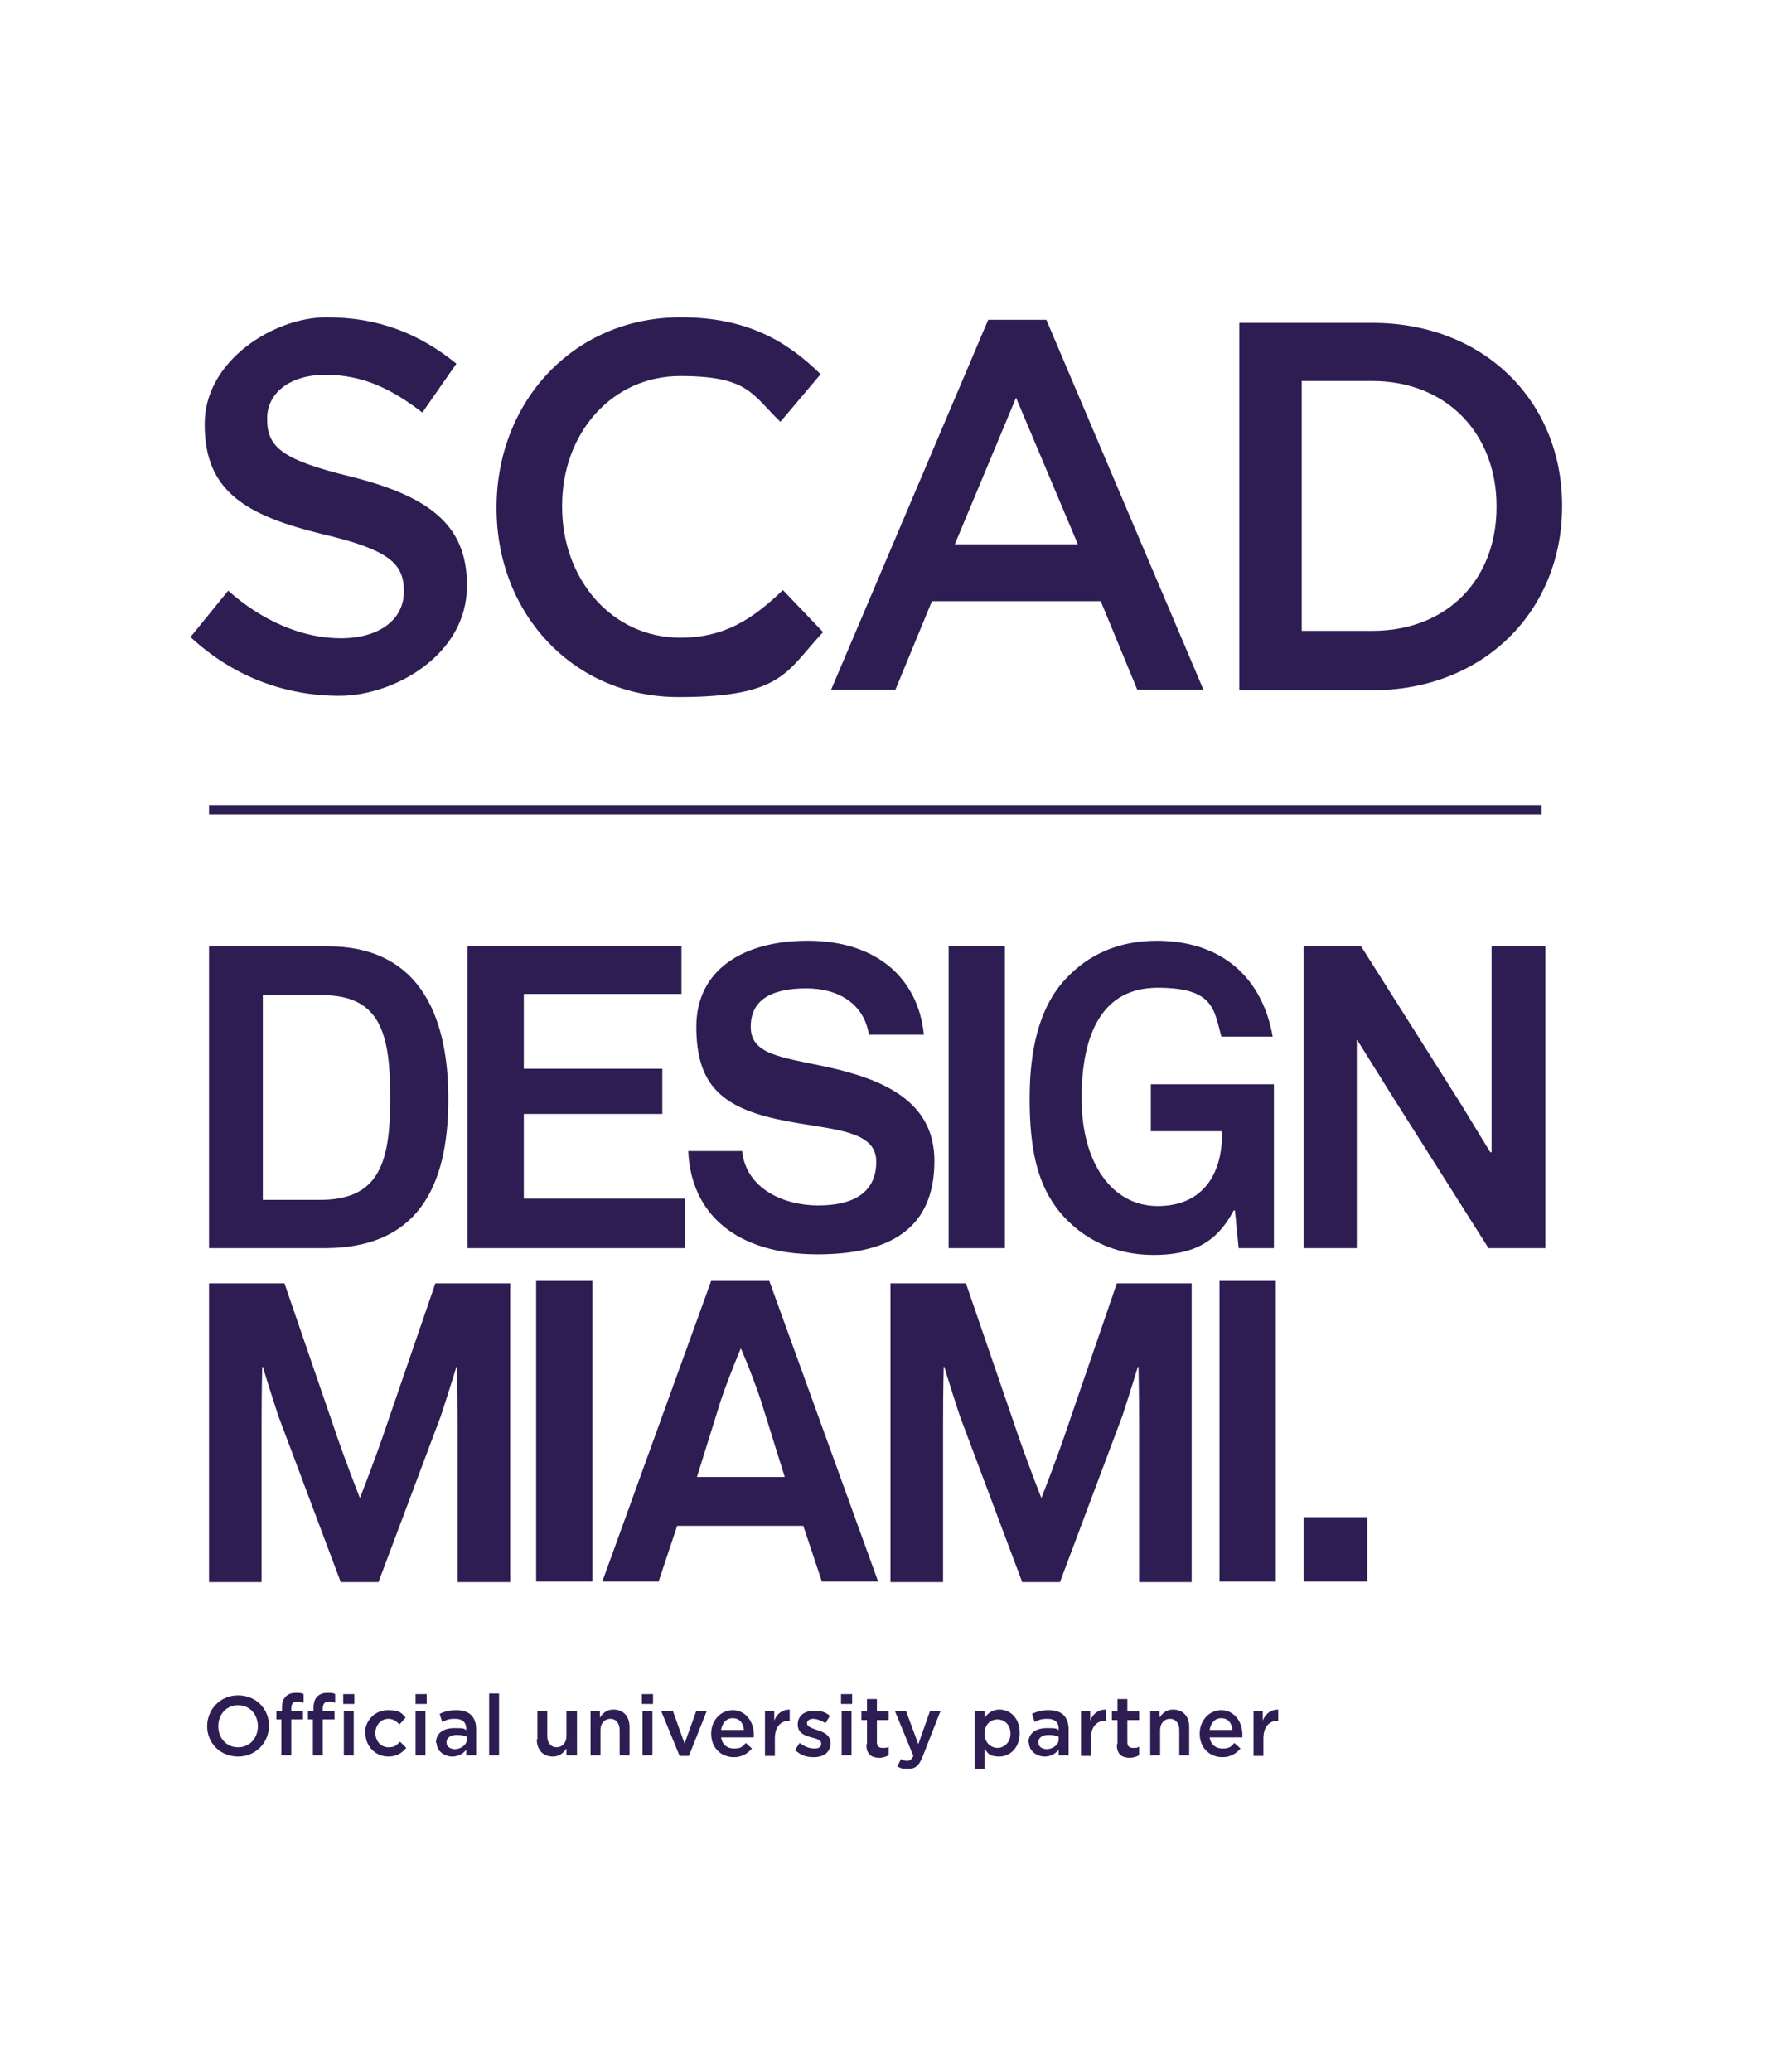 <?xml version="1.0" encoding="UTF-8"?>
<svg xmlns="http://www.w3.org/2000/svg" version="1.1" viewBox="0 0 288 335">
  <defs>
    <style>
      .cls-1 {
        fill: #2e1d52;
      }

      .cls-2 {
        fill: none;
        stroke: #2e1d52;
        stroke-width: 1.5px;
      }
    </style>
  </defs>
  <!-- Generator: Adobe Illustrator 28.7.1, SVG Export Plug-In . SVG Version: 1.2.0 Build 142)  -->
  <g>
    <g id="Layer_1">
      <g>
        <line class="cls-2" x1="33.8" y1="130.9" x2="249.3" y2="130.9"/>
        <path class="cls-1" d="M53,153h-19.2v48.8h18.7c14.8,0,20-9.6,20-24.1s-5.4-24.7-19.5-24.7M42.5,194v-33.1h9.6c9.6,0,11,6.5,11,16.7s-1.7,16.4-11.3,16.4h-9.4Z"/>
        <polygon class="cls-1" points="110.2 153 75.6 153 75.6 201.8 110.8 201.8 110.8 193.8 84.7 193.8 84.7 180.1 107.1 180.1 107.1 172.8 84.7 172.8 84.7 160.7 110.2 160.7 110.2 153"/>
        <path class="cls-1" d="M130.6,152.1c-10.4,0-18,4.7-18,13.9s3.9,13.1,13.8,15.1c7.7,1.6,15.3,1.4,15.3,6.7s-4.1,7.1-9.4,7.1-11.6-2.5-12.3-8.8h-8.7c.4,10,7.6,16.7,20.9,16.7s18.9-5.4,18.9-15.1-8.3-13.2-17.4-15.2c-7.5-1.6-12.3-2-12.3-6.5s3.6-6.2,9-6.2,9.4,2.7,10.1,7.5h8.9c-.9-9-7.5-15.2-18.8-15.2"/>
        <rect class="cls-1" x="86.7" y="207.1" width="9.1" height="48.6"/>
        <rect class="cls-1" x="197.2" y="207.1" width="9.1" height="48.6"/>
        <rect class="cls-1" x="210.8" y="245.3" width="10.3" height="10.4"/>
        <path class="cls-1" d="M82.6,207.5h-12.2l-7.8,22.7c-1.9,5.7-4.4,12-4.4,12h0s-2.5-6.3-4.4-12l-7.8-22.7h-12.2v48.3h8.5v-25.5c0-5.3.1-9.3.1-9.3h.1s.9,3,2.5,7.9l10.1,26.9h6.1l10.1-26.9c1.6-4.9,2.5-7.9,2.5-7.9h.1s.1,4,.1,9.3v25.5h8.5v-48.3Z"/>
        <path class="cls-1" d="M192.8,207.5h-12.2l-7.8,22.7c-1.9,5.7-4.4,12-4.4,12h0s-2.5-6.3-4.4-12l-7.8-22.7h-12.2v48.3h8.5v-25.5c0-5.3.1-9.3.1-9.3h.1s.9,3,2.5,7.9l10.1,26.9h6.1l10.1-26.9c1.6-4.9,2.5-7.9,2.5-7.9h.1s.1,4,.1,9.3v25.5h8.5v-48.3Z"/>
        <path class="cls-1" d="M124.5,207.1h-9.5l-17.6,48.6h9.1l3-9h20.4l3,9h9.1l-17.6-48.6ZM112.7,238.8l3.9-12.5c1.6-4.6,3.2-8.3,3.2-8.3h0s1.6,3.6,3.2,8.3l3.9,12.5h-14.2Z"/>
        <rect class="cls-1" x="153.4" y="153" width="9.1" height="48.8"/>
        <path class="cls-1" d="M187.1,152.1c-6.3,0-11.2,2.3-14.8,6.2-4.3,4.6-5.8,11.5-5.8,19.3s1.1,13.8,4.9,18.4c3.6,4.3,8.8,6.9,15.1,6.9s10.2-1.9,13-7.2h.2l.6,6.1h5.7v-26.5h-19.9v7.6h11.5v.6c0,6.2-3,11.5-10.4,11.5s-12.3-7-12.3-17.4,3.3-17.9,12.3-17.9,9.1,3.4,10.3,7.9h8.3c-1.6-9.2-7.9-15.5-18.8-15.5"/>
        <path class="cls-1" d="M249.9,153h-8.7v24.5c0,4.9,0,8.8,0,8.8h-.2s-2.1-3.4-4.7-7.7l-16.2-25.6h-9.3v48.8h8.6v-24.4c0-4.9,0-9.2,0-9.2h.1s2.8,4.5,5.5,8.8l15.7,24.8h9.2v-48.8Z"/>
        <path class="cls-1" d="M33.5,279.1h0c0-2.7,2.1-5,5-5s5,2.2,5,4.9h0c0,2.7-2.1,5-5,5s-5-2.2-5-4.9ZM41.7,279.1h0c0-1.9-1.3-3.4-3.2-3.4s-3.2,1.5-3.2,3.4h0c0,1.9,1.3,3.4,3.2,3.4s3.2-1.5,3.2-3.4ZM45.6,278h-.9v-1.4h.9v-.5c0-.8.2-1.4.6-1.8s.9-.6,1.6-.6,1,0,1.3.2v1.4c-.3-.1-.6-.2-1-.2-.6,0-1,.3-1,1.1v.4h1.9v1.4h-1.9v5.8h-1.6v-5.8ZM50.7,278h-.9v-1.4h.9v-.5c0-.8.2-1.4.6-1.8s.9-.6,1.6-.6,1,0,1.3.2v1.4c-.3-.1-.6-.2-1-.2-.6,0-1,.3-1,1.1v.4h1.9v1.4h-1.9v5.8h-1.6v-5.8ZM55.5,273.9h1.8v1.6h-1.8v-1.6ZM55.6,276.6h1.6v7.2h-1.6v-7.2ZM59,280.3h0c0-2.1,1.6-3.8,3.7-3.8s2.2.5,2.9,1.2l-1,1.1c-.5-.5-1-.9-1.8-.9-1.2,0-2.1,1-2.1,2.3h0c0,1.3.9,2.3,2.1,2.3s1.3-.4,1.9-.9l1,1c-.7.8-1.5,1.4-2.9,1.4-2.1,0-3.7-1.7-3.7-3.7ZM67.2,273.9h1.8v1.6h-1.8v-1.6ZM67.2,276.6h1.6v7.2h-1.6v-7.2ZM70.5,281.8h0c0-1.6,1.2-2.4,3-2.4s1.4.1,1.9.3v-.2c0-1-.6-1.6-1.8-1.6s-1.4.2-2.1.5l-.4-1.3c.8-.4,1.6-.6,2.7-.6s1.9.3,2.4.8c.5.5.8,1.3.8,2.2v4.3h-1.6v-.9c-.5.6-1.2,1.1-2.3,1.1s-2.5-.8-2.5-2.2ZM75.5,281.3v-.5c-.4-.2-1-.3-1.6-.3-1.1,0-1.7.5-1.7,1.2h0c0,.7.6,1.1,1.4,1.1s1.9-.6,1.9-1.6ZM79.1,273.8h1.6v10h-1.6v-10ZM86.9,281.2v-4.6h1.6v4.1c0,1.1.6,1.8,1.5,1.8s1.6-.7,1.6-1.8v-4.1h1.7v7.2h-1.7v-1.1c-.5.7-1.1,1.3-2.2,1.3-1.6,0-2.6-1.1-2.6-2.8ZM95.4,276.6h1.6v1.1c.5-.7,1.1-1.3,2.2-1.3,1.6,0,2.6,1.1,2.6,2.8v4.6h-1.6v-4.1c0-1.1-.6-1.8-1.5-1.8s-1.6.7-1.6,1.8v4.1h-1.6v-7.2ZM103.8,273.9h1.8v1.6h-1.8v-1.6ZM103.9,276.6h1.6v7.2h-1.6v-7.2ZM107,276.6h1.8l1.9,5.3,1.9-5.3h1.7l-2.9,7.3h-1.5l-3-7.3ZM115,280.3h0c0-2.1,1.5-3.8,3.5-3.8s3.4,1.8,3.4,3.9,0,.3,0,.5h-5.3c.2,1.2,1,1.8,2.1,1.8s1.4-.3,1.9-.9l1,.9c-.7.8-1.6,1.4-2.9,1.4-2.1,0-3.7-1.5-3.7-3.8ZM120.3,279.7c-.1-1.1-.7-1.9-1.8-1.9s-1.7.8-1.9,1.9h3.7ZM123.6,276.6h1.6v1.6c.4-1.1,1.3-1.8,2.5-1.8v1.8h0c-1.4,0-2.4.9-2.4,2.9v2.8h-1.6v-7.2ZM128.6,282.9l.7-1.1c.8.6,1.6.9,2.4.9s1.1-.3,1.1-.8h0c0-.6-.8-.8-1.6-1-1.1-.3-2.2-.7-2.2-2.1h0c0-1.4,1.1-2.2,2.6-2.2s1.9.3,2.6.8l-.7,1.2c-.7-.4-1.4-.7-2-.7s-1,.3-1,.7h0c0,.6.8.8,1.6,1.1,1,.3,2.2.8,2.2,2.1h0c0,1.6-1.2,2.3-2.7,2.3s-2.1-.4-3-1.1ZM136,273.9h1.8v1.6h-1.8v-1.6ZM136.1,276.6h1.6v7.2h-1.6v-7.2ZM140.2,281.9v-3.8h-.9v-1.4h.9v-2h1.6v2h1.9v1.4h-1.9v3.6c0,.6.3.9.9.9s.7,0,1-.2v1.4c-.4.2-.9.4-1.5.4-1.2,0-2.1-.5-2.1-2.1ZM150.4,276.6h1.7l-2.9,7.4c-.6,1.5-1.2,2-2.4,2s-1.2-.2-1.7-.4l.6-1.2c.3.2.6.3,1,.3s.7-.2,1-.8l-3-7.3h1.8l2,5.4,1.9-5.4ZM157.6,276.6h1.6v1.2c.5-.8,1.3-1.4,2.4-1.4,1.7,0,3.3,1.3,3.3,3.8h0c0,2.4-1.6,3.8-3.3,3.8s-1.9-.6-2.4-1.3v3.3h-1.6v-9.4ZM163.4,280.3h0c0-1.4-.9-2.3-2.1-2.3s-2.1.9-2.1,2.3h0c0,1.4,1,2.3,2.1,2.3s2.1-.9,2.1-2.3ZM166.3,281.8h0c0-1.6,1.2-2.4,3-2.4s1.4.1,1.9.3v-.2c0-1-.6-1.6-1.8-1.6s-1.4.2-2.1.5l-.4-1.3c.8-.4,1.6-.6,2.7-.6s1.9.3,2.4.8c.5.5.8,1.3.8,2.2v4.3h-1.6v-.9c-.5.6-1.2,1.1-2.3,1.1s-2.5-.8-2.5-2.2ZM171.2,281.3v-.5c-.4-.2-1-.3-1.6-.3-1.1,0-1.7.5-1.7,1.2h0c0,.7.6,1.1,1.4,1.1s1.9-.6,1.9-1.6ZM174.7,276.6h1.6v1.6c.4-1.1,1.3-1.8,2.5-1.8v1.8h0c-1.4,0-2.4.9-2.4,2.9v2.8h-1.6v-7.2ZM180.7,281.9v-3.8h-.9v-1.4h.9v-2h1.6v2h1.9v1.4h-1.9v3.6c0,.6.3.9.9.9s.7,0,1-.2v1.4c-.4.2-.9.4-1.5.4-1.2,0-2.1-.5-2.1-2.1ZM185.9,276.6h1.6v1.1c.5-.7,1.1-1.3,2.2-1.3,1.6,0,2.6,1.1,2.6,2.8v4.6h-1.6v-4.1c0-1.1-.6-1.8-1.5-1.8s-1.6.7-1.6,1.8v4.1h-1.6v-7.2ZM194,280.3h0c0-2.1,1.5-3.8,3.5-3.8s3.4,1.8,3.4,3.9,0,.3,0,.5h-5.3c.2,1.2,1,1.8,2.1,1.8s1.4-.3,1.9-.9l1,.9c-.7.8-1.6,1.4-2.9,1.4-2.1,0-3.7-1.5-3.7-3.8ZM199.3,279.7c-.1-1.1-.7-1.9-1.8-1.9s-1.7.8-1.9,1.9h3.7ZM202.6,276.6h1.6v1.6c.4-1.1,1.3-1.8,2.5-1.8v1.8h0c-1.4,0-2.4.9-2.4,2.9v2.8h-1.6v-7.2Z"/>
        <path class="cls-1" d="M75.5,94.7v-.2c0-9.8-6.4-14.3-18.6-17.4-11.1-2.7-13.7-4.7-13.7-9.3v-.2c0-3.9,3.5-7,9.4-7s10.5,2.1,15.7,6.1l5.5-7.9c-5.9-4.8-12.5-7.5-21-7.5s-19.7,7-19.7,17.2v.2c0,10.9,6.9,14.7,19.2,17.7,10.7,2.5,13,4.8,13,9.1v.2c0,4.5-4,7.5-10.2,7.5s-12.7-2.8-18.2-7.7l-6.1,7.5c6.9,6.4,15.3,9.5,24.1,9.5s20.6-6.6,20.6-17.7M90.9,81.9v-.2c0-11.6,8-20.9,19.1-20.9s11.6,3,16.2,7.4l6.5-7.7c-5.5-5.4-12-9.2-22.6-9.2-17.5,0-29.8,13.8-29.8,30.7v.2c0,17.1,12.5,30.5,29.4,30.5s17.4-4.1,23.4-10.5l-6.5-6.8c-5,4.8-9.5,7.7-16.6,7.7-11.1,0-19.1-9.5-19.1-21.1M174.3,88h-19.9l9.9-23.7,10,23.7ZM183.9,111.5h10.7l-25.4-59.8h-9.4l-25.4,59.8h10.4l5.9-14.3h27.3l5.9,14.3ZM242,82c0,11.6-7.9,20-20.1,20h-11.4v-40.4h11.4c12.1,0,20.1,8.6,20.1,20.2v.2ZM252.6,81.9v-.2c0-16.7-12.5-29.5-30.7-29.5h-21.5v59.4h21.5c18.2,0,30.7-13,30.7-29.7"/>
      </g>
    </g>
  </g>
</svg>